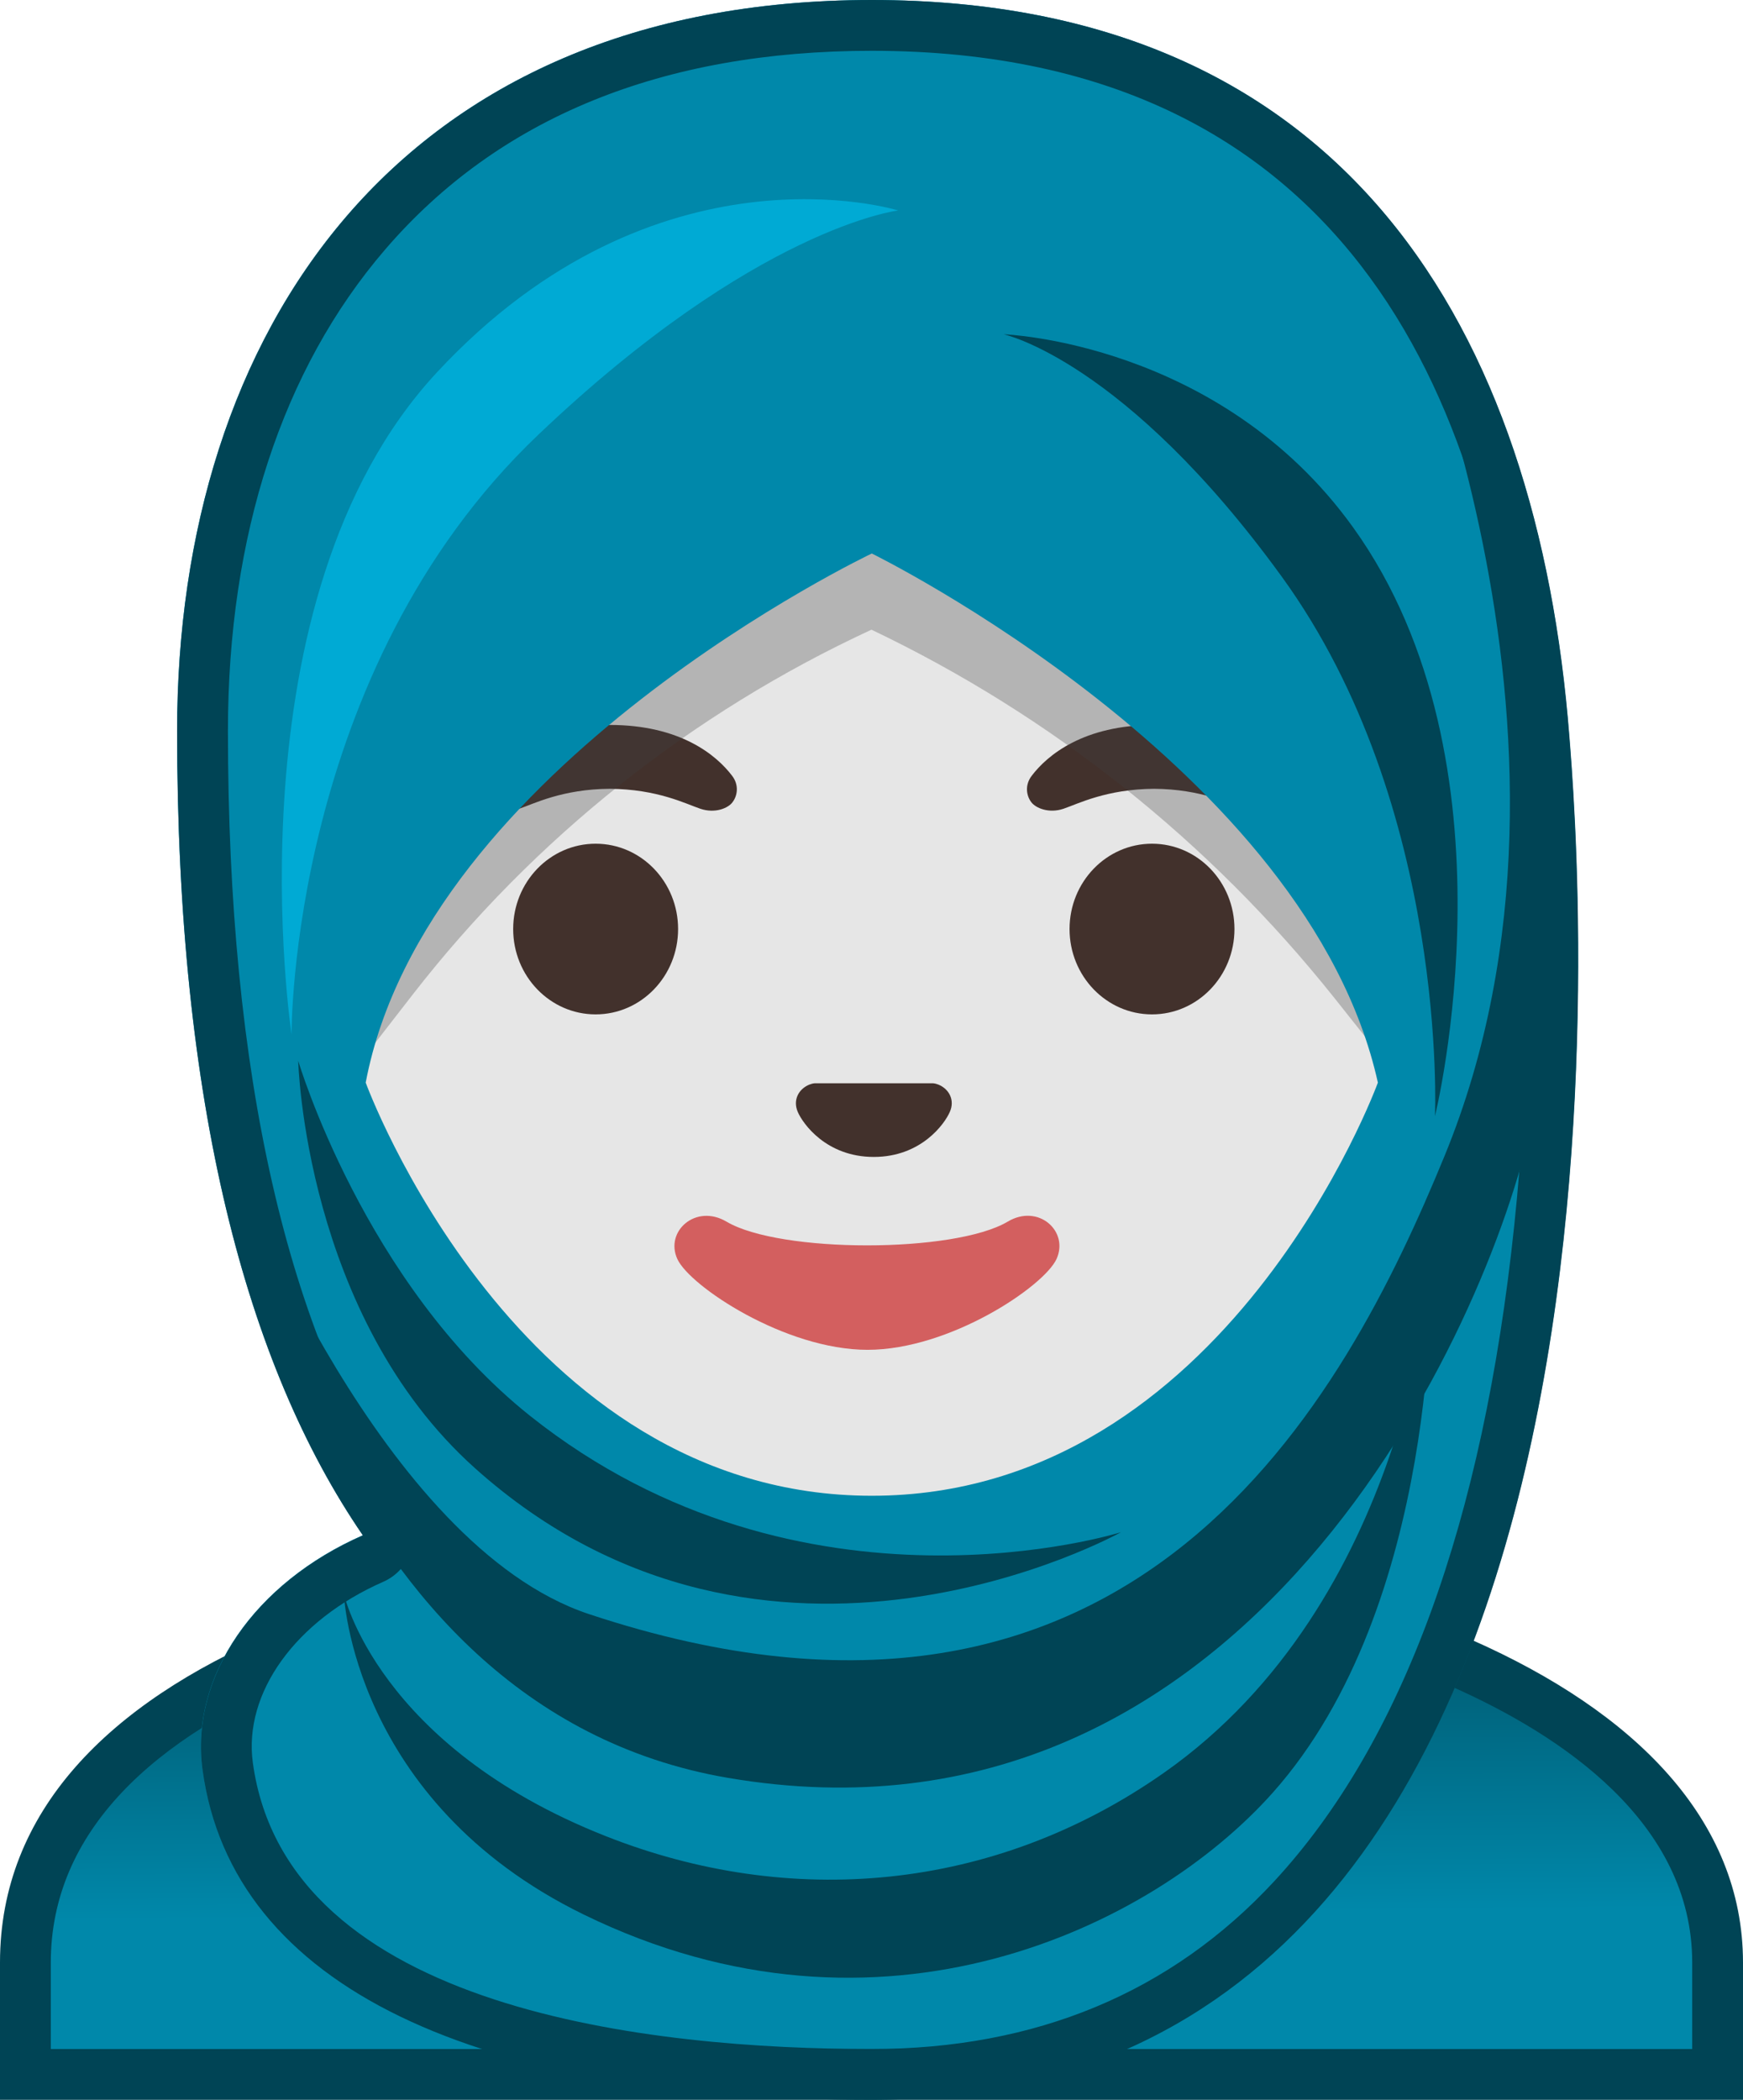 <?xml version="1.0" encoding="UTF-8" standalone="no"?>
<!-- Created with Inkscape (http://www.inkscape.org/) -->

<svg
     xmlns:dc="http://purl.org/dc/elements/1.1/"
     xmlns:cc="http://creativecommons.org/ns#"
     xmlns:rdf="http://www.w3.org/1999/02/22-rdf-syntax-ns#"
     xmlns:svg="http://www.w3.org/2000/svg"
     xmlns="http://www.w3.org/2000/svg"
     xmlns:xlink="http://www.w3.org/1999/xlink"
     version="1.1"
     width="322.417"
     height="388.416"
     id="svg97">
    <defs
         id="defs101">
        <defs
             id="defs3">
            <rect
                 width="120"
                 height="120"
                 x="4"
                 y="4"
                 id="SVGID_1_" />
        </defs>
        <clipPath
             id="SVGID_2_">
            <use
                 id="use5"
                 style="overflow:visible"
                 x="0"
                 y="0"
                 width="990"
                 height="765"
                 xlink:href="#SVGID_1_" />
        </clipPath>
        <linearGradient
             x1="64.371"
             y1="118.527"
             x2="64.371"
             y2="21.398"
             id="SVGID_7_"
             gradientUnits="userSpaceOnUse">
            <stop
                 id="stop68"
                 style="stop-color:#792d96;stop-opacity:1"
                 offset="0.017" />
            <stop
                 id="stop70"
                 style="stop-color:#842aa6;stop-opacity:1"
                 offset="0.533" />
            <stop
                 id="stop72"
                 style="stop-color:#8a29b0;stop-opacity:1"
                 offset="1" />
        </linearGradient>
        <linearGradient
             x1="63.82"
             y1="92.64"
             x2="64"
             y2="117.091"
             id="linearGradient3202"
             xlink:href="#SVGID_3_"
             gradientUnits="userSpaceOnUse" />
        <linearGradient
             x1="63.82"
             y1="92.64"
             x2="64"
             y2="117.091"
             id="SVGID_3_"
             gradientUnits="userSpaceOnUse">
            <stop
                 id="stop8"
                 style="stop-color:#004455;stop-opacity:1"
                 offset="0" />
            <stop
                 id="stop14"
                 style="stop-color:#0088aa;stop-opacity:1"
                 offset="1" />
        </linearGradient>
        <linearGradient
             x1="63.82"
             y1="92.64"
             x2="64"
             y2="117.091"
             id="linearGradient3209"
             xlink:href="#SVGID_3_"
             gradientUnits="userSpaceOnUse"
             gradientTransform="matrix(3.132,0,0,3.132,-39.28,-12.53)" />
        <defs
             id="defs55">
            <path
                 d="M 30.41,88.85 28.91,37.41 C 28.91,20.46 44.69,7.56 61.64,7.56 H 66.57 C 83.52,7.56 99.11,20.46 99.11,37.41 L 97.61,88.59 z"
                 id="SVGID_5_" />
        </defs>
        <clipPath
             id="SVGID_6_">
            <use
                 id="use57"
                 style="overflow:visible"
                 x="0"
                 y="0"
                 width="990"
                 height="765"
                 xlink:href="#SVGID_5_" />
        </clipPath>
        <linearGradient
             x1="63.818"
             y1="92.086"
             x2="63.818"
             y2="16.246"
             id="SVGID_4_"
             gradientUnits="userSpaceOnUse">
            <stop
                 id="stop27"
                 style="stop-color:#8d5738;stop-opacity:1"
                 offset="0" />
            <stop
                 id="stop29"
                 style="stop-color:#97603d;stop-opacity:1"
                 offset="0.216" />
            <stop
                 id="stop31"
                 style="stop-color:#a26941;stop-opacity:1"
                 offset="0.573" />
            <stop
                 id="stop33"
                 style="stop-color:#a56c43;stop-opacity:1"
                 offset="1" />
        </linearGradient>
    </defs>
    <path
         d="M 189.584,216.31 H 246.323 V 273.055 H 189.584 z M 173.369,167.678 H 181.477 V 175.779 H 173.369 V 183.888 H 181.477 V 191.995 H 189.584 V 175.779 H 197.685 V 159.572 H 189.584 V 151.464 H 197.685 V 143.357 H 205.793 V 151.464 H 213.9 V 167.678 H 205.793 V 175.779 H 222.007 V 183.888 H 230.115 V 191.995 H 238.216 V 183.888 H 246.317 V 200.101 H 238.216 V 208.209 H 222.007 V 200.101 H 213.9 V 208.209 H 189.584 V 200.101 H 181.477 V 191.995 H 173.369 V 183.888 H 165.262 V 175.779 H 173.369 V 167.678 H 157.156 V 183.888 H 149.053 V 191.995 H 124.731 V 200.101 H 140.946 V 208.209 H 149.053 V 200.101 H 157.156 V 191.995 H 165.262 V 208.209 H 181.477 V 240.632 H 173.369 V 248.739 H 181.477 V 256.841 H 173.369 V 264.948 H 181.477 V 273.055 H 165.262 V 256.841 H 173.369 V 248.739 H 165.262 V 240.632 H 173.369 V 232.525 H 165.262 V 216.31 H 173.369 V 224.417 H 157.156 V 216.31 H 149.053 V 240.632 H 157.156 V 273.055 H 149.053 V 264.948 H 140.946 V 248.739 H 149.053 V 240.632 H 140.946 V 208.209 H 124.731 V 200.101 H 108.524 V 208.209 H 100.415 V 200.101 H 92.309 V 208.209 H 76.094 V 183.888 H 92.309 V 175.779 H 100.415 V 167.678 H 132.839 V 183.888 H 124.731 V 175.779 H 140.946 V 183.888 H 149.053 V 167.678 H 140.946 V 151.464 H 149.053 V 135.25 H 140.946 V 127.143 H 149.053 V 119.041 H 140.946 V 102.832 H 149.053 V 119.041 H 157.156 V 110.94 H 165.262 V 102.832 H 173.369 V 119.041 H 181.477 V 110.94 H 189.584 V 102.832 H 205.793 V 110.94 H 213.9 V 102.832 H 222.007 V 110.94 H 213.9 V 119.041 H 230.115 V 127.143 H 238.216 V 119.041 H 246.317 V 135.25 H 238.216 V 143.357 H 246.317 V 151.464 H 238.216 V 159.572 H 230.115 V 167.678 H 246.317 V 175.779 H 230.115 V 167.678 H 222.007 V 151.464 H 238.216 V 143.357 H 230.115 V 127.143 H 213.9 V 135.25 H 197.685 V 127.143 H 189.584 V 143.357 H 181.477 V 151.464 H 157.156 V 159.572 H 173.369 z M 230.115,102.832 H 238.222 V 110.94 H 230.115 z M 189.584,200.101 H 197.685 V 191.995 H 189.584 z M 100.415,175.779 V 183.888 H 92.309 V 191.995 H 116.625 V 183.888 H 108.524 V 175.779 z M 173.369,119.041 H 157.156 V 127.143 H 165.262 V 143.357 H 157.156 V 135.25 H 173.369 V 143.357 H 181.477 V 127.143 H 173.369 z M 222.007,200.101 H 230.115 V 191.995 H 222.007 z M 92.309,191.995 H 84.202 V 200.101 H 92.309 z M 189.584,119.041 H 197.685 V 110.934 H 189.584 z M 197.685,127.143 H 205.793 V 119.041 H 197.685 z M 92.309,119.041 H 116.625 V 143.357 H 92.309 z M 205.793,232.525 H 230.115 V 256.841 H 205.793 z M 92.309,232.525 H 116.625 V 256.841 H 92.309 z M 205.793,183.888 H 213.9 V 191.995 H 205.793 z M 76.094,102.832 H 132.839 V 159.577 H 76.094 z M 84.202,110.94 H 124.731 V 151.469 H 84.202 z M 76.094,216.31 H 132.839 V 273.055 H 76.094 z M 84.202,224.417 H 124.731 V 264.948 H 84.202 z M 197.685,224.417 H 238.222 V 264.948 H 197.685 z"
         id="path68-9"
         style="opacity:0.1;fill:#b3b3b3;fill-opacity:1;fill-rule:evenodd;stroke:none;display:inline" />
    <path
         d="M 4.699,383.717 V 363.012 C 4.699,338.987 20.705,319.973 52.311,306.504 80.158,294.632 118.811,288.054 161.193,288.023 H 161.6 C 239.158,288.023 317.687,313.771 317.687,363.012 V 383.717 z"
         id="path17"
         style="fill:url(#linearGradient3209)" />
    <path
         d="M 161.6,292.722 C 201.882,292.722 240.849,299.738 268.477,311.954 288.806,320.944 313.019,337.107 313.019,363.012 V 379.019 H 9.397 V 363.012 C 9.397,314.586 85.639,292.815 161.224,292.722 H 161.6 M 161.6,283.324 C 161.475,283.324 161.318,283.324 161.193,283.324 80.847,283.418 0,306.974 0,363.012 V 388.416 H 322.417 V 363.012 C 322.385,310.169 242.321,283.324 161.6,283.324 z"
         id="path19"
         style="fill:#004455;fill-opacity:1" />
    <path
         d="M 158.593,323.356 C 146.063,323.356 135.852,313.27 135.852,300.897 V 272.768 H 186.471 V 300.897 C 186.471,313.301 176.259,323.356 163.73,323.356 z"
         id="path22"
         style="fill:#e49800" />
    <path
         d="M 183.37,275.901 V 300.897 C 183.37,311.547 174.568,320.224 163.761,320.224 H 158.593 C 147.786,320.224 138.984,311.547 138.984,300.897 V 275.901 H 161.193 183.37 M 189.635,269.636 H 161.193 132.751 V 300.897 C 132.751,315.024 144.34,326.489 158.624,326.489 H 163.792 C 178.076,326.489 189.666,315.024 189.666,300.897 V 269.636 z"
         id="path24"
         style="fill:#c78500" />
    <path
         d="M 161.6,283.324 C 154.583,283.324 146.564,281.789 138.42,278.939 103.4,266.535 62.522,228.414 62.522,161.756 62.522,72.953 115.898,41.441 161.6,41.441 207.301,41.441 260.677,72.953 260.677,161.756 260.677,228.539 219.706,266.66 184.623,279.002 176.541,281.821 168.585,283.324 161.6,283.324 z"
         id="path36"
         style="fill:#e6e6e6;fill-opacity:1" />
    <path
         d="M 160.629,40.439 V 40.439 C 204.169,40.439 255.008,70.729 255.008,156.055 255.008,220.363 215.727,257.012 182.086,268.853 174.505,271.515 167.082,272.925 160.629,272.925 154.145,272.925 146.658,271.484 139.015,268.79 105.436,256.918 66.25,220.238 66.25,156.024 66.25,70.729 117.089,40.439 160.629,40.439 M 160.629,31.042 V 31.042 31.042 C 106.752,31.042 56.853,71.105 56.853,156.055 56.853,224.31 99.109,264.655 135.883,277.686 144.654,280.787 153.111,282.353 160.629,282.353 168.084,282.353 176.51,280.818 185.218,277.749 222.055,264.781 264.405,224.404 264.405,156.087 264.405,71.105 214.506,31.042 160.629,31.042 z"
         id="path38"
         style="fill:#e6e6e6;fill-opacity:1" />
    <ellipse
         cx="47.72"
         cy="58.87"
         rx="4.87"
         ry="5.04"
         transform="matrix(3.132,0,0,3.132,-39.28,-12.53)"
         id="ellipse42"
         style="fill:#42312c" />
    <ellipse
         cx="80.58"
         cy="58.87"
         rx="4.87"
         ry="5.04"
         transform="matrix(3.132,0,0,3.132,-39.28,-12.53)"
         id="ellipse44"
         style="fill:#42312c" />
    <path
         d="M 173.597,200.629 C 173.284,200.504 172.939,200.41 172.595,200.379 H 150.699 C 150.355,200.41 150.041,200.504 149.697,200.629 147.723,201.444 146.627,203.48 147.567,205.673 148.506,207.865 152.86,214.005 161.631,214.005 170.402,214.005 174.756,207.865 175.696,205.673 176.667,203.511 175.57,201.444 173.597,200.629 z"
         id="path48"
         style="fill:#42312c;fill-opacity:1" />
    <path
         d="M 135.444,143.526 C 132.531,139.673 125.828,134.097 112.797,134.097 99.767,134.097 93.032,139.704 90.15,143.526 88.866,145.217 89.179,147.191 90.087,148.381 90.902,149.477 93.345,150.511 96.039,149.603 98.733,148.694 103.995,145.969 112.797,145.907 121.599,145.969 126.862,148.694 129.556,149.603 132.249,150.511 134.693,149.509 135.507,148.381 136.415,147.191 136.729,145.217 135.444,143.526 z"
         id="path50"
         style="fill:#42312c" />
    <path
         d="M 236.119,143.526 C 233.206,139.673 226.503,134.097 213.472,134.097 200.441,134.097 193.707,139.704 190.825,143.526 189.541,145.217 189.854,147.191 190.762,148.381 191.577,149.477 194.02,150.511 196.714,149.603 199.408,148.694 204.67,145.969 213.472,145.907 222.274,145.969 227.537,148.694 230.23,149.603 232.924,150.511 235.368,149.509 236.182,148.381 237.059,147.191 237.404,145.217 236.119,143.526 z"
         id="path52"
         style="fill:#42312c" />
    <path
         d="M 186.408,225.97 C 176.541,231.828 144.246,231.828 134.379,225.97 128.71,222.619 122.946,227.756 125.295,232.893 127.613,237.936 145.249,249.683 160.472,249.683 175.727,249.683 193.112,237.936 195.43,232.893 197.779,227.756 192.078,222.587 186.408,225.97 z"
         id="path62"
         style="fill:#d35f5f;fill-opacity:1" />
    <path
         d="M 96.11,35.39 H 32.12 V 68.92 L 36.9,62.76 C 44.08,53.51 53.38,46.11 64.01,41.19 V 41.19 41.19 C 74.66,46.27 84,53.71 91.35,62.94 L 96.1,68.92 V 35.39 z"
         transform="matrix(3.132,0,0,3.132,-39.28,-12.53)"
         clip-path="url(#SVGID_2_)"
         id="path66"
         style="opacity:0.3;fill:#424242" />
    <path
         d="M 105.22,47.51 C 103.36,23.55 92.06,4.01 64.03,4 35.99,4.01 23,23.68 23,47.17 23,69.16 27.06,84.59 33.97,94.67 27.59,97.47 23.75,103.01 24.5,108.51 26.25,121.35 40.65,128 64,128 112.07,128 105.67,53.27 105.22,47.51 z M 64.03,36.69 C 64.03,36.69 89.79,49.32 93.92,67.94 93.92,67.94 85.03,92.34 64.03,92.34 43.03,92.34 34.14,67.94 34.14,67.94 37.69,49.2 64.03,36.69 64.03,36.69 z"
         transform="matrix(3.132,0,0,3.132,-39.28,-12.53)"
         clip-path="url(#SVGID_2_)"
         id="path75"
         style="fill:#0088aa" />
    <path
         d="M 32.85,98.13 C 32.85,98.13 33.32,110.38 47.01,117.07 64.54,125.64 80.6,117.85 87.7,109.89 97.63,98.75 97.05,79.06 97.05,79.06 97.05,79.06 95.71,98.57 81.3,108.69 71.19,115.79 59.13,116.72 48.31,112.44 34.82,107.11 32.85,98.13 32.85,98.13 z"
         transform="matrix(3.132,0,0,3.132,-39.28,-12.53)"
         clip-path="url(#SVGID_2_)"
         id="path77"
         style="fill:#004455" />
    <path
         d="M 47.33,99.33 C 35.06,95.26 26.66,73.33 26.66,73.33 26.66,73.33 31.06,104.82 55.53,109 86.19,114.24 100.46,82.27 103,70.33 109.67,39 94.67,18.66 94.67,18.66 94.67,18.66 108.13,47.28 97.85,72.29 92.01,86.51 79.73,110.08 47.33,99.33 z"
         transform="matrix(3.132,0,0,3.132,-39.28,-12.53)"
         clip-path="url(#SVGID_2_)"
         id="path79"
         style="fill:#004455" />
    <path
         d="M 65.59,16.43 C 65.59,16.43 51.34,12 38.34,26 25.87,39.43 29.76,65.09 29.76,65.09 29.76,65.09 29.62,43.67 44.34,29.67 57.21,17.42 65.59,16.43 65.59,16.43 z"
         transform="matrix(3.132,0,0,3.132,-39.28,-12.53)"
         clip-path="url(#SVGID_2_)"
         id="path81"
         style="fill:#00aad4" />
    <path
         d="M 237.09,106.658 C 267.976,149.227 265.438,206.456 265.438,206.456 265.438,206.456 281.633,141.177 250.309,97.574 225.626,63.212 185.657,61.833 185.657,61.833 185.657,61.833 208.053,66.626 237.09,106.658 z"
         id="path83"
         style="fill:#004455" />
    <path
         d="M 98.012,261.868 C 148.412,302.025 207.364,283.418 207.364,283.418 207.364,283.418 141.897,319.942 87.895,271.609 56.32,243.355 55.161,196.213 55.161,196.213 55.161,196.213 67.315,237.372 98.012,261.868 z"
         id="path87"
         style="fill:#004455" />
    <path
         d="M 161.287,9.397 V 9.397 C 252,9.428 276.433,78.811 280.975,137.011 L 281.038,137.668 C 283.387,167.614 283.074,198.405 280.098,226.722 274.334,281.539 259.424,322.354 235.712,347.977 216.636,368.588 191.577,379.019 161.193,379.019 121.161,379.019 53.063,372.128 46.767,326.05 45.012,313.145 54.691,299.707 70.886,292.596 73.454,291.469 75.365,289.276 76.148,286.582 76.931,283.888 76.43,281.006 74.864,278.688 53.157,247.02 42.162,198.75 42.162,135.225 42.162,99.077 52.217,68.286 71.23,46.171 92.186,21.77 122.476,9.397 161.287,9.397 M 161.287,0 C 73.454,0.031 32.765,61.645 32.765,135.225 32.765,204.106 45.482,252.439 67.127,284.013 47.142,292.784 35.114,310.138 37.463,327.366 42.945,367.586 88.051,388.416 161.193,388.416 311.766,388.416 291.719,154.333 290.31,136.29 284.483,61.238 249.087,0.031 161.287,0 z"
         id="path91"
         style="fill:#004455" />
</svg>
